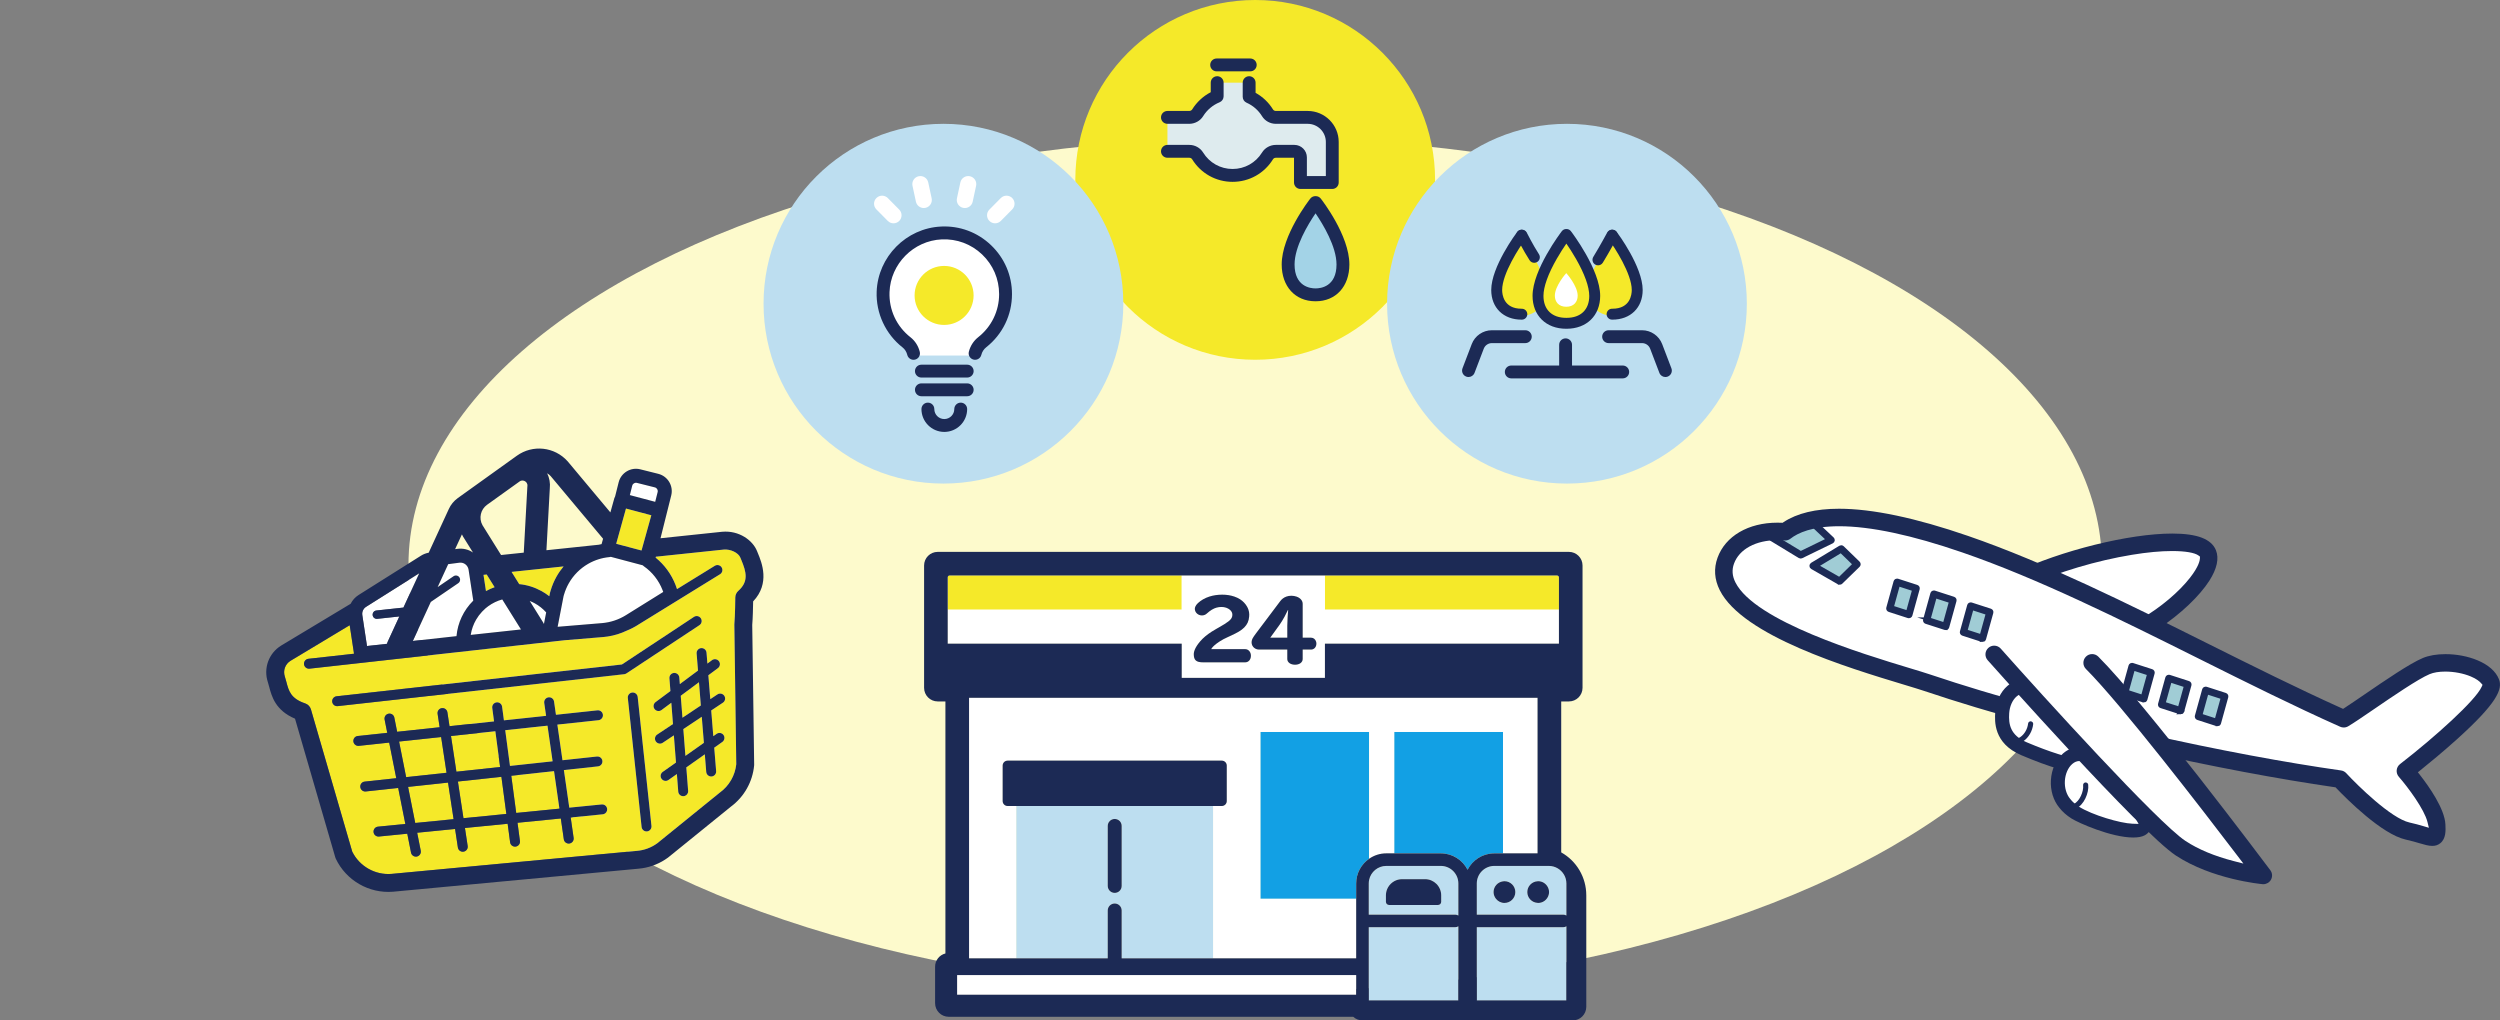 <?xml version="1.0" encoding="UTF-8"?>
<svg id="b" data-name="レイヤー 2" xmlns="http://www.w3.org/2000/svg" width="512.565" height="209.213" viewBox="0 0 512.565 209.213">
  <rect x="0" y="0" width="512.565" height="209.213" fill="#808080" stroke="none"/>
  <defs>
    <style>
      .d {
        fill: none;
      }

      .d, .e, .f, .g, .h, .i, .j, .k, .l, .m, .n {
        stroke-width: 0px;
      }

      .e {
        fill: #bddef0;
      }

      .f {
        fill: #12a0e4;
      }

      .g {
        fill: #a0ccd5;
      }

      .h {
        fill: #deebee;
      }

      .o {
        stroke: #1c2a55;
        stroke-miterlimit: 10;
        stroke-width: .75px;
      }

      .o, .i {
        fill: #1c2a55;
      }

      .j {
        fill: #d99774;
      }

      .k {
        fill: #a3d3e7;
      }

      .l {
        fill: #fff;
      }

      .m {
        fill: #f5e929;
      }

      .n {
        fill: #fdfacc;
      }
    </style>
  </defs>
  <g id="c" data-name="PC">
    <g>
      <ellipse class="n" cx="257.348" cy="115.805" rx="173.6" ry="87.6"/>
      <g>
        <path class="f" d="M285.846,174.959h9.557c2.391,0,4.463,1.368,5.489,3.36,1.025-1.992,3.098-3.36,5.489-3.36h1.772v-24.888h-22.306v24.888Z"/>
        <path class="f" d="M258.403,184.28h19.652v-3.148c0-2.096,1.052-3.949,2.654-5.065v-25.997h-22.306v34.21Z"/>
        <path class="m" d="M319.239,117.99h-47.595v7.009h47.977v-6.627c0-.211-.171-.382-.382-.382Z"/>
        <path class="m" d="M194.305,118.372v6.627h47.977v-7.009h-47.595c-.211,0-.382.171-.382.382Z"/>
        <path class="l" d="M199.416,143.073h-.732v53.405h9.694v-31.226h-1.791c-.562,0-1.017-.455-1.017-1.017v-7.268c0-.562.455-1.017,1.017-1.017h43.914c.562,0,1.017.455,1.017,1.017v7.268c0,.562-.455,1.017-1.017,1.017h-1.791v31.226h29.345v-12.197h-19.652v-34.21h22.306v25.997c1-.697,2.212-1.109,3.52-1.109h1.618v-24.888h22.306v24.888h7.089v-31.886h-115.826Z"/>
        <path class="l" d="M318.784,124.999h-47.139v-7.009h-29.363v7.009h-47.977v6.965h47.977v7.009h29.363v-7.009h47.977v-6.965h-.837ZM245.69,131.964c.106-.14.218-.281.34-.423.02-.023.038-.046.058-.07.606-.701,1.371-1.344,2.364-1.98.307-.197.635-.393.988-.59l.415-.234c1.914-1.085,2.581-1.583,2.757-2.228.038-.139.054-.283.054-.443,0-.38-.205-.725-.532-.997-.406-.337-1.006-.556-1.685-.556-.721,0-1.341.169-1.983.556-.337.203-.679.463-1.045.796-.27.25-.631.384-.991.384-.735,0-1.355-.519-1.442-1.18-.007-.052-.018-.102-.018-.156,0-.162.04-.313.102-.463.097-.236.265-.467.529-.722.646-.599,1.431-1.044,2.327-1.336.803-.261,1.694-.4,2.665-.4.913,0,1.758.139,2.504.4.418.146.805.33,1.154.551.616.401,1.104.929,1.429,1.507.113.201.206.408.277.619.106.317.168.641.168.963,0,.167-.008.324-.021.476-.077.913-.388,1.582-1.006,2.211-.309.304-.63.559-1.101.841-.434.26-.996.544-1.8.912l-.505.234c-.588.256-1.168.572-1.68.904-.215.139-.416.281-.603.423-.526.401-.923.8-1.087,1.127h6.975c.383,0,.709.192.92.5.156.228.251.518.251.852,0,.785-.487,1.352-1.172,1.352h-8.615c-1.424,0-1.928-.434-1.928-1.686,0-.161.028-.335.076-.518.128-.491.425-1.049.86-1.627ZM268.795,133.179h-1.712v1.936c0,.684-.649,1.169-1.568,1.169s-1.586-.484-1.586-1.169v-1.936h-5.767c-.784,0-1.414-.522-1.526-1.215-.012-.072-.023-.145-.023-.22,0-.072.002-.139.008-.203.037-.462.229-.79.894-1.683l.276-.367,2.296-3.052,1.083-1.439.465-.619.853-1.134c.328-.435.75-.745,1.235-.924.315-.116.656-.178,1.018-.178.398,0,.759.067,1.079.178.765.265,1.264.809,1.264,1.492v6.928h1.712c.496,0,.887.322,1.034.799.04.13.065.27.065.42,0,.001,0,.002,0,.003-.001.699-.469,1.215-1.099,1.215Z"/>
        <path class="l" d="M263.363,126.438c-.35.638-.721,1.247-1.002,1.633l-1.025,1.419-.904,1.252h3.496v-2.437c0-.404.03-1.152.073-1.866.031-.525.069-1.033.107-1.372h-.054c-.191.423-.436.905-.693,1.372Z"/>
        <polygon class="l" points="209.022 199.907 201.617 199.907 200.491 199.907 198.825 199.907 198.807 199.907 198.684 199.907 196.626 199.907 196.225 199.907 196.225 203.851 196.225 203.962 196.348 203.962 278.055 203.962 278.055 202.887 278.055 201.024 278.055 200.505 278.055 199.907 249.354 199.907 209.022 199.907"/>
        <path class="e" d="M208.378,196.478h18.738v-9.807c0-.788.639-1.428,1.428-1.428s1.428.639,1.428,1.428v9.807h18.738v-31.226h-40.332v31.226ZM227.117,169.336c0-.788.639-1.428,1.428-1.428s1.428.639,1.428,1.428v12.302c0,.788-.639,1.428-1.428,1.428s-1.428-.639-1.428-1.428v-12.302Z"/>
        <path class="e" d="M280.631,190.101v15.034h18.37v-15.216c-.191.113-.412.182-.65.182h-17.72Z"/>
        <path class="e" d="M295.403,177.535h-11.175c-1.729,0-3.177,1.227-3.52,2.856-.05.239-.078.487-.078.741v6.392h17.72c.238,0,.459.069.65.182v-6.574c0-1.984-1.614-3.597-3.598-3.597ZM295.483,184.899c0,.356-.288.644-.644.644h-10.046c-.356,0-.644-.288-.644-.644v-1.335c0-1.24.686-2.322,1.698-2.889.478-.268,1.028-.422,1.613-.422h4.712c1.826,0,3.311,1.485,3.311,3.311v1.335Z"/>
        <path class="e" d="M319.651,190.101h-16.868v15.034h18.37v-15.216c-.192.113-.412.182-.651.182h-.851Z"/>
        <path class="e" d="M319.358,178.024c-.531-.309-1.145-.489-1.802-.489h-11.175c-1.983,0-3.597,1.614-3.597,3.597v6.392h17.72c.239,0,.459.069.651.182v-6.574c0-1.327-.724-2.485-1.796-3.109ZM308.45,185.128c-.707,0-1.329-.335-1.737-.848-.304-.381-.493-.857-.493-1.382,0-1.13.843-2.053,1.932-2.2.098-.013.196-.03.298-.03,1.232,0,2.23.998,2.23,2.23s-.998,2.23-2.23,2.23ZM317.3,183.992c-.383.675-1.1,1.136-1.932,1.136-.043,0-.083-.01-.126-.013-1.172-.066-2.104-1.029-2.104-2.217s.932-2.151,2.104-2.217c.042-.002.083-.013.126-.013.832,0,1.549.461,1.932,1.136.184.324.298.694.298,1.094s-.114.769-.298,1.093Z"/>
        <path class="i" d="M320.089,174.761v-30.948h1.582c1.541,0,2.79-1.249,2.79-2.79v-25.083c0-1.541-1.249-2.79-2.79-2.79h-129.418c-1.541,0-2.79,1.249-2.79,2.79v25.083c0,1.541,1.249,2.79,2.79,2.79h1.582v51.672c-1.215.301-2.116,1.399-2.116,2.708v7.484c0,1.541,1.249,2.79,2.79,2.79h82.934c.498.463,1.165.746,1.899.746h20.946c.207,0,.409-.023.603-.065.194.043.396.065.603.065h20.946c1.541,0,2.79-1.249,2.79-2.79v-22.844c0-3.726-1.999-7.054-5.142-8.818ZM319.416,205.134h-16.633v-15.034h17.72c.239,0,.459-.069.651-.182v15.216h-1.737ZM280.631,203.962v-13.862h17.72c.238,0,.459-.069.65-.182v15.216h-18.37v-1.172ZM299.001,184.28v3.426c-.191-.113-.412-.182-.65-.182h-17.72v-6.392c0-.254.027-.502.078-.741.343-1.629,1.791-2.856,3.52-2.856h11.175c1.983,0,3.598,1.614,3.598,3.597v3.148ZM321.153,187.706c-.192-.113-.412-.182-.651-.182h-17.72v-6.392c0-1.984,1.614-3.597,3.597-3.597h11.175c.657,0,1.271.18,1.802.489,1.072.624,1.796,1.782,1.796,3.109v6.574ZM319.621,124.999v6.965h-47.977v7.009h-29.363v-7.009h-47.977v-13.592c0-.211.171-.382.382-.382h124.553c.211,0,.382.171.382.382v6.627ZM198.684,143.073h116.557v31.886h-8.861c-2.391,0-4.463,1.368-5.489,3.36-1.025-1.992-3.098-3.36-5.489-3.36h-11.175c-1.308,0-2.52.412-3.52,1.109-1.602,1.116-2.654,2.969-2.654,5.065v15.345h-48.083v-9.807c0-.788-.639-1.428-1.428-1.428s-1.428.639-1.428,1.428v9.807h-28.432v-53.405ZM196.225,203.851v-3.943h81.83v4.055h-81.83v-.112Z"/>
        <path class="i" d="M228.544,167.908c-.788,0-1.428.639-1.428,1.428v12.302c0,.788.639,1.428,1.428,1.428s1.428-.639,1.428-1.428v-12.302c0-.788-.639-1.428-1.428-1.428Z"/>
        <path class="i" d="M206.587,165.252h43.914c.562,0,1.017-.455,1.017-1.017v-7.268c0-.562-.455-1.017-1.017-1.017h-43.914c-.562,0-1.017.455-1.017,1.017v7.268c0,.562.455,1.017,1.017,1.017Z"/>
        <path class="i" d="M255.298,133.09h-6.975c.164-.327.561-.726,1.087-1.127.186-.142.388-.284.603-.423.512-.332,1.092-.648,1.68-.904l.505-.234c.804-.368,1.366-.652,1.8-.912.471-.282.792-.537,1.101-.841.618-.629.929-1.298,1.006-2.211.013-.152.021-.309.021-.476,0-.322-.062-.646-.168-.963-.071-.211-.164-.418-.277-.619-.325-.578-.813-1.105-1.429-1.507-.349-.222-.737-.405-1.154-.551-.746-.261-1.591-.4-2.504-.4-.971,0-1.862.139-2.665.4-.896.292-1.681.737-2.327,1.336-.265.255-.432.486-.529.722-.062.15-.102.301-.102.463,0,.053.011.104.018.156.087.661.707,1.18,1.442,1.18.36,0,.721-.134.991-.384.366-.333.708-.593,1.045-.796.641-.386,1.262-.556,1.983-.556.679,0,1.278.219,1.685.556.327.271.532.617.532.997,0,.159-.016.304-.054.443-.177.645-.844,1.143-2.757,2.228l-.415.234c-.353.197-.681.393-.988.59-.993.636-1.759,1.279-2.364,1.98-.02.023-.038.047-.058.07-.122.142-.234.283-.34.423-.436.578-.732,1.136-.86,1.627-.048.182-.076.357-.076.518,0,1.252.505,1.686,1.928,1.686h8.615c.685,0,1.172-.568,1.172-1.352,0-.333-.095-.624-.251-.852-.211-.309-.537-.5-.92-.5Z"/>
        <path class="i" d="M268.795,130.742h-1.712v-6.928c0-.683-.499-1.227-1.264-1.492-.319-.111-.681-.178-1.079-.178-.362,0-.703.062-1.018.178-.485.179-.907.489-1.235.924l-.853,1.134-.465.619-1.083,1.439-2.296,3.052-.276.367c-.664.894-.856,1.222-.894,1.683-.005.065-.008.131-.008.203,0,.076.012.148.023.22.113.693.743,1.215,1.526,1.215h5.767v1.936c0,.684.667,1.169,1.586,1.169s1.568-.484,1.568-1.169v-1.936h1.712c.63,0,1.098-.516,1.099-1.215,0-.001,0-.002,0-.003,0-.15-.025-.29-.065-.42-.147-.477-.538-.799-1.034-.799ZM262.361,128.071c.281-.386.651-.995,1.002-1.633.256-.467.502-.949.693-1.372h.054c-.038.339-.076.847-.107,1.372-.043.715-.073,1.462-.073,1.866v2.437h-3.496l.904-1.252,1.025-1.419Z"/>
        <path class="i" d="M292.172,180.253h-4.712c-.586,0-1.135.154-1.613.422-1.012.567-1.698,1.649-1.698,2.889v1.335c0,.356.288.644.644.644h10.046c.356,0,.644-.288.644-.644v-1.335c0-1.826-1.485-3.311-3.311-3.311Z"/>
        <path class="i" d="M308.45,180.668c-.102,0-.199.017-.298.03-1.089.147-1.932,1.07-1.932,2.2,0,.525.189,1.001.493,1.382.409.513,1.031.848,1.737.848,1.232,0,2.23-.998,2.23-2.23s-.998-2.23-2.23-2.23Z"/>
        <path class="i" d="M315.367,180.668c-.043,0-.083.01-.126.013-1.172.066-2.104,1.029-2.104,2.217s.932,2.151,2.104,2.217c.042.002.083.013.126.013.832,0,1.549-.461,1.932-1.136.184-.324.298-.694.298-1.093s-.114-.769-.298-1.094c-.383-.675-1.1-1.136-1.932-1.136Z"/>
      </g>
      <g>
        <path class="m" d="M150.955,156.692l-.397-28.61c0-.066.002-.132.008-.198.152-1.605.189-5.348.189-5.385.005-.518.228-1.01.616-1.354,2.195-1.949,1.614-3.931.626-6.319-.073-.176-.141-.342-.203-.496h0c-.392-.991-2.008-1.779-3.392-1.654l-13.933,1.466-.047.188c1.823,1.477,3.226,3.402,4.089,5.619.106.273.204.552.293.835l7.753-4.782c.478-.295,1.105-.146,1.4.332.295.478.146,1.105-.332,1.4l-16.656,10.274c-.764.503-1.583.927-2.437,1.276-1.244.599-2.578,1.013-3.943,1.22-.305.046-.612.082-.92.108l-7.925.657-52.288,5.824c-.559.062-1.062-.34-1.124-.899-.062-.558.349-1.059.898-1.124l9.35-1.041-.886-5.842-12.14,7.301c-1.083.668-1.566,1.999-1.156,3.225.125.374.227.761.325,1.135.476,1.813.887,3.378,3.848,4.372.57.191,1.01.65,1.178,1.227l8.468,29.165c1.483,3.007,4.699,4.835,8.049,4.56l50.288-4.719c1.527-.125,2.965-.66,4.186-1.549l12.84-10.404c.022-.018.045-.035.068-.052,1.86-1.368,3.06-3.461,3.304-5.755ZM122.753,147.655c-.015.002-.03.004-.045.006l-8.434.903,1.049,7.306,7.062-.763c.559-.06,1.06.344,1.12.902.059.544-.322,1.034-.858,1.115-.015.002-.029.004-.044.006l-6.991.755,1.107,7.707,6.647-.66c.559-.056,1.057.353,1.113.912.054.541-.327,1.026-.859,1.106-.018.003-.035.005-.053.007l-6.559.651.6,4.18c.08.554-.302,1.067-.854,1.15h-.008c-.556.081-1.072-.305-1.152-.861l-.613-4.268-8.876.881.497,3.741c.073.551-.309,1.057-.856,1.14-.006,0-.013.002-.019.003-.557.074-1.069-.317-1.143-.874l-.506-3.808-8.752.869.56,3.695c.084.555-.298,1.074-.853,1.158s-1.074-.298-1.158-.853l-.576-3.799-7.766.771.731,3.683c.109.551-.249,1.087-.8,1.196-.015.003-.031.006-.046.008-.535.081-1.044-.272-1.15-.808l-.769-3.877-5.8.576c-.559.056-1.057-.353-1.113-.912-.056-.559.351-1.059.912-1.113l5.603-.556-1.464-7.376-6.646.718c-.559.06-1.06-.344-1.12-.902-.06-.559.327-1.063.902-1.121l6.466-.698-1.448-7.297-6.219.666c-.559.06-1.06-.345-1.12-.903-.06-.559.336-1.058.903-1.12l6.038-.646-.541-2.725c-.109-.551.249-1.087.8-1.196.559-.112,1.087.249,1.196.8l.576,2.904,8.711-.932-.418-2.753c-.084-.556.298-1.074.853-1.158s1.074.298,1.158.853l.431,2.841,9.13-.977-.367-2.76c-.073-.551.309-1.057.856-1.14.006,0,.013-.002.019-.003.557-.074,1.069.317,1.143.874l.374,2.812,8.645-.925-.379-2.64c-.08-.554.302-1.067.854-1.15h.008c.556-.081,1.072.305,1.152.861l.389,2.712,8.507-.91c.559-.06,1.06.345,1.12.903.058.544-.323,1.033-.858,1.114ZM69.238,144.775c-.559.062-1.062-.34-1.124-.899-.062-.558.352-1.058.898-1.124l58.502-6.518,14.768-9.758c.468-.31,1.1-.181,1.41.288.31.469.181,1.1-.288,1.41l-14.972,9.893c-.123.081-.262.135-.408.157-.013.002-.027.004-.04.005l-58.746,6.545ZM133.569,169.338c.058.544-.323,1.033-.858,1.114-.015.002-.03.004-.045.006-.559.06-1.06-.345-1.12-.904l-2.826-26.447c-.06-.559.338-1.059.903-1.12.559-.06,1.06.345,1.12.904l2.826,26.447ZM146.436,153.295l.391,4.809c.043.536-.337,1.009-.861,1.088-.024.004-.047.006-.071.008-.56.046-1.051-.372-1.097-.932l-.293-3.611-3.793,2.677.375,4.812c.042.535-.338,1.006-.861,1.085-.024.004-.049.006-.074.008-.56.044-1.05-.375-1.093-.935l-.281-3.604-1.726,1.218c-.134.094-.282.152-.433.175-.369.056-.755-.094-.985-.419-.324-.459-.214-1.094.245-1.418l2.716-1.917-.434-5.569-2.29,1.526c-.128.085-.268.138-.411.159-.378.057-.774-.102-1-.442-.312-.468-.185-1.099.282-1.411l3.237-2.157-.339-4.361-2.017,1.499c-.138.103-.294.165-.453.189-.36.055-.738-.086-.97-.399-.335-.451-.242-1.088.21-1.424l3.044-2.262-.204-2.624c-.044-.56.377-1.051.935-1.093.56-.044,1.05.375,1.093.935l.105,1.349,3.728-2.77-.285-3.505c-.045-.56.371-1.049.932-1.097.56-.046,1.051.372,1.097.932l.182,2.239.941-.699c.451-.335,1.088-.241,1.423.21.335.451.242,1.088-.21,1.424l-1.96,1.456.398,4.905,1.46-.973c.468-.312,1.099-.185,1.411.282.312.468.185,1.099-.282,1.411l-2.4,1.599.428,5.272.681-.481c.459-.324,1.094-.215,1.418.245.324.459.214,1.094-.245,1.418l-1.663,1.174Z"/>
        <path class="m" d="M106.454,119.761c1.59.152,3.138.631,4.576,1.425.564.311,1.095.665,1.593,1.055l.116-.597c.005-.026.01-.051.017-.077.032-.129.07-.254.108-.38l.036-.12c.294-.998.701-1.962,1.212-2.867.418-.741.904-1.431,1.442-2.07l-5.466.575c-.139.028-.283.044-.43.045l-4.768.502,1.564,2.508Z"/>
        <polygon class="m" points="140.528 154.974 144.314 152.302 143.88 146.958 140.1 149.477 140.528 154.974"/>
        <path class="m" d="M99.636,121.189c.568-.316,1.162-.58,1.774-.797l-1.622-2.601-.656.069.505,3.33Z"/>
        <polygon class="m" points="139.919 147.152 143.692 144.639 143.305 139.874 139.569 142.65 139.919 147.152"/>
        <polygon class="m" points="93.577 158.218 102.533 157.251 101.559 149.924 92.467 150.897 93.577 158.218"/>
        <polygon class="m" points="85.136 168.728 92.995 167.948 91.858 160.451 83.669 161.335 85.136 168.728"/>
        <polygon class="m" points="83.271 159.331 91.553 158.437 90.442 151.114 81.823 152.036 83.271 159.331"/>
        <polygon class="m" points="105.838 166.673 114.693 165.794 113.588 158.104 104.825 159.05 105.838 166.673"/>
        <polygon class="m" points="95.023 167.747 103.812 166.874 102.801 159.269 93.883 160.232 95.023 167.747"/>
        <polygon class="m" points="104.557 157.033 113.299 156.089 112.249 148.78 103.583 149.708 104.557 157.033"/>
        <polygon class="m" points="130.664 112.639 130.822 112.681 131.531 112.87 131.606 112.599 132.134 110.7 133.538 105.645 128.44 104.291 128.341 104.265 127.379 107.729 126.385 111.304 126.334 111.49 126.617 111.565 130.664 112.639"/>
        <path class="l" d="M77.166,125.168l5.548-.601,1.914-4.157,1.307-2.837.009-.019-.067.043-10.822,6.817c-.57.359-.874,1.022-.773,1.689l.074.486.889,5.862,4.09-.451c.034-.133.079-.266.138-.395l2.402-5.216-4.524.49c-.472.051-.896-.29-.948-.762-.051-.472.281-.9.763-.948Z"/>
        <path class="l" d="M97.033,123.147l-.756-4.987-.207-1.364c-.024-.159-.075-.304-.137-.443-.298-.665-.991-1.081-1.752-.985l-2.289.301-.537,1.165-.892,1.938-.738,1.602,2.638-1.802.625-.427c.392-.268.927-.167,1.195.225.002.003.003.007.005.01.26.391.159.92-.23,1.186l-5.632,3.847-3.685,8.002,8.954-.987c.25-2.752,1.46-5.318,3.439-7.281Z"/>
        <path class="l" d="M109.645,123.696s0,0,0,0c-.338-.186-.685-.343-1.037-.483l2.758,4.423c.061.098.111.199.156.302l.46-2.379c-.661-.737-1.445-1.371-2.337-1.863Z"/>
        <path class="l" d="M100.106,124.284c-.192.14-.381.285-.562.441-.254.218-.49.451-.716.692-.465.496-.868,1.037-1.205,1.615-.552.946-.927,1.985-1.1,3.073-.003.022-.01.043-.013.066l2.989-.324,1.427-.154,5.887-.638-3.838-6.154c-1.028.284-2,.75-2.87,1.383Z"/>
        <path class="l" d="M134.263,99.925h0s-3.682-.923-3.682-.923c-.424-.107-.853.152-.959.575l-.484,1.933,5.198,1.38.503-2.006c.106-.423-.152-.853-.575-.959Z"/>
        <path class="l" d="M131.985,116.08c-.076-.053-.143-.114-.206-.178l-3.984-1.058-2.56-.68c-.089.026-.18.047-.275.055-1.564.14-3.052.622-4.375,1.383-1.636.942-3.02,2.314-3.977,4.008-.404.715-.726,1.477-.958,2.265l-.042.142c-.022.071-.043.142-.063.214l-.501,2.589-.411,2.125-.303,1.564.897-.074,1.455-.121,6.753-.56c1.727-.143,3.415-.703,4.885-1.618l7.661-4.769c-.044-.128-.09-.254-.139-.379-.778-1.999-2.112-3.696-3.857-4.908Z"/>
        <path class="i" d="M154.615,156.944c.006-.066.009-.132.008-.198l-.396-28.618c.116-1.319.167-3.626.186-4.826,3.524-3.712,1.753-7.995.975-9.878-.065-.157-.127-.305-.181-.443-.852-2.155-3.641-4.274-7.16-3.955l-12.626,1.329,2.198-8.773c.49-1.956-.702-3.947-2.659-4.437l-3.682-.923c-.948-.238-1.931-.091-2.769.411-.838.502-1.43,1.301-1.668,2.248l-.728,2.904c-.064.107-.12.221-.155.347l-.813,2.926-8.713-10.416c-.016-.019-.033-.039-.05-.058-2.676-2.992-7.155-3.484-10.416-1.145l-8.491,6.088-.3.215-3.309,2.372c-.808.58-1.451,1.366-1.849,2.252l-4.122,8.949c-.558.106-1.101.313-1.581.616l-12.788,8.055c-.716.451-1.273,1.081-1.639,1.806l-14.237,8.562c-2.558,1.577-3.68,4.669-2.727,7.52.087.26.169.573.256.904.516,1.966,1.279,4.87,5.306,6.569l8.256,28.433c.027.093.061.184.103.272,2.103,4.455,6.816,7.177,11.747,6.772l50.288-4.719c.272-.022.542-.054.81-.095,1.9-.288,3.705-1.033,5.261-2.178.023-.017.046-.034.068-.052l12.843-10.407c2.705-2.006,4.437-5.075,4.755-8.43ZM147.583,162.499l-12.84,10.404c-1.221.889-2.659,1.424-4.186,1.549l-50.288,4.719c-3.35.275-6.567-1.553-8.049-4.56l-8.468-29.165c-.167-.577-.607-1.036-1.178-1.227-2.961-.994-3.372-2.559-3.848-4.372-.098-.374-.2-.76-.325-1.135-.41-1.227.073-2.557,1.156-3.225l12.14-7.301.886,5.842-9.35,1.041c-.549.065-.96.565-.898,1.124.062.558.565.961,1.124.899l52.288-5.824,7.925-.657c.308-.026.614-.062.92-.108,1.365-.207,2.699-.621,3.943-1.22.854-.349,1.673-.773,2.437-1.276l16.656-10.274c.478-.295.627-.922.332-1.4-.295-.478-.922-.627-1.4-.332l-7.753,4.782c-.089-.283-.187-.563-.293-.835-.863-2.217-2.267-4.142-4.089-5.619l.047-.188,13.933-1.466c1.384-.125,3,.663,3.392,1.654h0c.061.154.13.32.203.497.988,2.388,1.569,4.37-.626,6.319-.388.344-.611.836-.616,1.354,0,.038-.037,3.781-.189,5.385-.006.066-.009.132-.008.198l.397,28.61c-.244,2.294-1.444,4.387-3.304,5.755-.023.017-.046.034-.068.052ZM99.863,103.492l.3-.215,6.361-4.56c.472-.338.902-.175,1.116-.048.215.127.563.427.493,1.003-.006.052-.011.104-.014.156l-.735,13.476-4.651.489-3.82-6.126c-.785-1.432-.38-3.22.951-4.175,0,0,0,0,0,0ZM129.621,99.577c.106-.423.535-.681.959-.575l3.682.923h0c.423.106.681.536.575.959l-.503,2.006-5.198-1.38.484-1.933ZM88.325,123.412l5.632-3.847c.389-.266.49-.794.23-1.186-.002-.003-.003-.007-.005-.01-.268-.392-.804-.493-1.195-.225l-.625.427-2.638,1.802.738-1.602.892-1.938.537-1.165,2.289-.301c.761-.096,1.455.32,1.752.985.062.139.113.285.137.443l.207,1.364.756,4.987c-1.98,1.963-3.19,4.529-3.439,7.281l-8.954.987,3.685-8.002ZM132.134,110.7l-.528,1.899-.075.271-.709-.188-.157-.042-4.047-1.075-.283-.075.051-.185.993-3.576.962-3.464.099.026,5.098,1.354-1.405,5.055ZM124.96,114.219c.095-.008.186-.029.275-.055l2.56.68,3.984,1.058c.063.065.13.126.206.178,1.745,1.212,3.079,2.909,3.857,4.908.049.125.095.251.139.379l-7.661,4.769c-1.47.915-3.158,1.474-4.885,1.618l-6.753.56-1.455.121-.897.074.303-1.564.411-2.125.501-2.589c.019-.072.041-.143.063-.214l.042-.142c.232-.788.554-1.549.958-2.265.956-1.695,2.34-3.066,3.977-4.008,1.323-.762,2.811-1.244,4.375-1.383ZM99.788,117.79l1.622,2.601c-.612.217-1.205.482-1.774.797l-.505-3.33.656-.069ZM96.523,130.105c.172-1.088.548-2.127,1.1-3.073.337-.577.74-1.119,1.205-1.615.226-.241.461-.474.716-.692.182-.156.37-.301.562-.441.87-.633,1.841-1.099,2.87-1.383l3.838,6.154-5.887.638-1.427.154-2.989.324c.003-.022.009-.044.013-.066ZM111.521,127.937c-.045-.103-.095-.204-.156-.302l-2.758-4.423c.352.14.7.297,1.037.483,0,0,0,0,0,0,.891.492,1.675,1.126,2.337,1.863l-.46,2.379ZM114.111,118.201c-.511.905-.918,1.869-1.212,2.867l-.036.12c-.038.126-.076.252-.108.38-.006.025-.012.051-.017.077l-.116.597c-.498-.39-1.029-.744-1.593-1.055-1.438-.794-2.986-1.273-4.576-1.425l-1.564-2.508,4.768-.502c.147-.002.29-.017.43-.045l5.466-.575c-.538.639-1.024,1.328-1.442,2.07ZM85.935,117.573l-1.307,2.837-1.914,4.157-5.548.601c-.481.048-.814.476-.763.948.051.472.476.814.948.762l4.524-.49-2.402,5.216c-.06.13-.104.262-.138.395l-4.09.451-.889-5.862-.074-.486c-.101-.667.202-1.33.773-1.689l10.822-6.817.067-.043-.009.019ZM112.921,97.636l10.725,12.82-.307,1.104c-.198.038-.394.079-.589.126l-10.719,1.128.691-12.667c.12-1.106-.078-2.177-.544-3.115.27.16.522.36.744.603ZM94.706,109.558c.068.14.133.28.211.417.016.029.033.058.051.086l2.009,3.222c-.889-.609-1.997-.907-3.163-.759l-.504.066,1.397-3.032Z"/>
        <path class="i" d="M129.623,141.987c-.566.061-.963.561-.903,1.12l2.826,26.447c.06.559.561.963,1.12.904.015-.002.03-.004.045-.006.535-.081.916-.57.858-1.114l-2.826-26.447c-.06-.559-.561-.963-1.12-.904Z"/>
        <path class="i" d="M128.023,138.225c.146-.022.285-.076.408-.157l14.972-9.893c.469-.31.598-.941.288-1.41-.31-.469-.941-.598-1.41-.288l-14.768,9.758-58.502,6.518c-.546.065-.96.565-.898,1.124.062.558.565.961,1.124.899l58.746-6.545c.013-.002.027-.003.04-.005Z"/>
        <path class="i" d="M122.492,145.637l-8.507.91-.389-2.712c-.08-.556-.595-.942-1.152-.862h-.008c-.552.085-.934.598-.854,1.152l.379,2.64-8.645.925-.374-2.812c-.074-.557-.586-.949-1.143-.874-.006,0-.013.002-.019.003-.547.083-.929.589-.856,1.14l.367,2.76-9.13.977-.431-2.841c-.084-.556-.603-.938-1.158-.853s-.938.603-.853,1.158l.418,2.753-8.711.932-.576-2.904c-.109-.551-.637-.912-1.196-.8-.551.109-.909.645-.8,1.196l.541,2.725-6.038.646c-.568.062-.963.561-.903,1.12.06.559.561.963,1.12.903l6.219-.666,1.448,7.297-6.466.698c-.575.058-.963.562-.902,1.121.06.559.562.963,1.12.902l6.646-.718,1.464,7.376-5.603.556c-.561.054-.968.554-.912,1.113.055.559.554.967,1.113.912l5.8-.576.769,3.877c.106.536.615.889,1.15.808.015-.002.031-.005.046-.008.551-.109.909-.645.8-1.196l-.731-3.683,7.766-.771.576,3.799c.084.555.603.938,1.158.853s.938-.603.853-1.158l-.56-3.695,8.752-.869.506,3.808c.074.557.586.949,1.143.874.006,0,.013-.002.019-.003.547-.083.929-.589.856-1.14l-.497-3.741,8.876-.881.613,4.268c.08.556.595.942,1.152.862h.008c.552-.085.934-.598.854-1.152l-.6-4.18,6.559-.651c.018-.002.036-.004.053-.007.532-.081.912-.565.859-1.106-.055-.559-.554-.967-1.113-.912l-6.647.66-1.107-7.707,6.991-.755c.015-.002.03-.003.044-.006.536-.081.917-.571.858-1.115-.06-.559-.562-.963-1.12-.902l-7.062.763-1.049-7.306,8.434-.903c.015-.002.03-.004.045-.006.535-.081.917-.571.858-1.114-.06-.559-.561-.963-1.12-.903ZM101.559,149.924l.974,7.327-8.956.967-1.11-7.321,9.092-.973ZM81.823,152.036l8.618-.922,1.111,7.323-8.281.894-1.448-7.295ZM85.136,168.728l-1.467-7.393,8.189-.884,1.137,7.498-7.859.78ZM95.023,167.747l-1.14-7.515,8.918-.963,1.011,7.605-8.789.873ZM114.693,165.794l-8.854.879-1.013-7.623,8.763-.946,1.104,7.69ZM113.299,156.089l-8.742.944-.974-7.325,8.666-.927,1.049,7.308Z"/>
        <path class="i" d="M148.344,150.703c-.324-.459-.959-.569-1.418-.245l-.681.481-.428-5.272,2.4-1.599c.467-.311.594-.943.282-1.411-.311-.468-.943-.594-1.411-.282l-1.46.973-.398-4.905,1.96-1.456c.451-.335.545-.973.21-1.424-.335-.451-.973-.545-1.423-.21l-.941.699-.182-2.239c-.045-.56-.536-.977-1.097-.932-.561.047-.977.536-.932,1.097l.285,3.505-3.728,2.77-.105-1.349c-.044-.56-.533-.979-1.093-.935-.558.043-.979.533-.935,1.093l.204,2.624-3.044,2.262c-.451.335-.545.973-.21,1.424.232.313.61.454.97.399.159-.024.315-.087.453-.189l2.017-1.499.339,4.361-3.237,2.157c-.467.311-.594.943-.282,1.411.226.34.621.499,1,.442.143-.022.283-.074.411-.159l2.29-1.526.434,5.569-2.716,1.917c-.459.324-.569.959-.245,1.418.23.326.616.475.985.419.151-.023.3-.08.433-.175l1.726-1.218.281,3.604c.044.56.533.979,1.093.935.025-.002.05-.005.074-.008.522-.079.902-.55.861-1.085l-.375-4.812,3.793-2.677.293,3.611c.045.56.536.977,1.097.932.024-.002.048-.005.071-.008.524-.079.904-.552.861-1.088l-.391-4.809,1.663-1.174c.459-.324.569-.959.245-1.418ZM139.569,142.65l3.736-2.776.387,4.765-3.772,2.514-.35-4.502ZM140.528,154.974l-.428-5.497,3.78-2.519.434,5.344-3.786,2.672Z"/>
      </g>
      <g>
        <circle class="m" cx="257.348" cy="36.88" r="36.88"/>
        <g>
          <circle class="e" cx="193.428" cy="62.267" r="36.88"/>
          <g>
            <path class="i" d="M196.973,82.55c-.728,0-1.319.591-1.319,1.319,0,1.129-.919,2.048-2.048,2.048s-2.048-.919-2.048-2.048c0-.728-.591-1.319-1.319-1.319s-1.319.591-1.319,1.319c0,2.584,2.102,4.686,4.686,4.686s4.686-2.102,4.686-4.686c0-.728-.591-1.319-1.319-1.319Z"/>
            <path class="i" d="M198.302,74.77h-9.392c-.728,0-1.319.591-1.319,1.319s.591,1.319,1.319,1.319h9.392c.728,0,1.319-.591,1.319-1.319s-.591-1.319-1.319-1.319Z"/>
            <path class="i" d="M198.302,78.602h-9.392c-.728,0-1.319.591-1.319,1.319s.591,1.319,1.319,1.319h9.392c.728,0,1.319-.591,1.319-1.319s-.591-1.319-1.319-1.319Z"/>
            <path class="l" d="M206.012,60.454c0-6.874-5.573-12.447-12.447-12.447s-12.447,5.573-12.447,12.447c0,4.436,2.323,8.328,5.816,10.532v1.915h13.262v-1.915c3.494-2.204,5.816-6.096,5.816-10.532Z"/>
            <circle class="m" cx="193.564" cy="60.571" r="6.049"/>
            <path class="i" d="M192.948,46.447c-7.147.331-12.949,6.193-13.21,13.345-.161,4.433,1.828,8.712,5.321,11.446.466.365.805.906.956,1.523.147.603.686,1.007,1.281,1.007.103,0,.208-.012.313-.038.708-.172,1.142-.886.969-1.594-.29-1.191-.962-2.249-1.893-2.977-2.872-2.248-4.443-5.628-4.31-9.273.211-5.791,4.909-10.538,10.695-10.806,3.106-.143,6.054.956,8.296,3.096,2.243,2.142,3.479,5.029,3.479,8.13,0,3.461-1.561,6.678-4.284,8.825-.954.753-1.638,1.819-1.926,3.002-.172.708.262,1.421.97,1.594.708.173,1.421-.262,1.594-.97.149-.613.503-1.165.997-1.555,3.361-2.651,5.288-6.623,5.288-10.897,0-3.828-1.525-7.393-4.295-10.038-2.768-2.643-6.404-4.003-10.239-3.824Z"/>
            <g>
              <path class="l" d="M190.312,37.4c-.192-.891-1.069-1.458-1.96-1.266-.891.192-1.458,1.069-1.266,1.96l.7,3.255c.166.774.85,1.303,1.611,1.303.115,0,.232-.012.349-.037.891-.192,1.458-1.069,1.266-1.96l-.7-3.255Z"/>
              <path class="l" d="M182.024,40.609c-.641-.648-1.685-.653-2.333-.012-.648.641-.653,1.685-.012,2.333l2.342,2.367c.323.326.748.489,1.173.489.419,0,.839-.159,1.16-.477.648-.641.653-1.685.012-2.333l-2.342-2.367Z"/>
              <path class="l" d="M198.859,36.135c-.891-.192-1.768.375-1.96,1.266l-.7,3.255c-.192.891.375,1.768,1.266,1.96.117.025.234.037.349.037.761,0,1.445-.529,1.611-1.303l.7-3.255c.192-.891-.375-1.768-1.266-1.96Z"/>
              <path class="l" d="M205.188,40.609l-2.342,2.367c-.641.648-.635,1.692.012,2.333.322.318.741.477,1.16.477.425,0,.85-.163,1.173-.489l2.342-2.367c.641-.648.635-1.692-.012-2.333-.648-.641-1.692-.636-2.333.012Z"/>
            </g>
          </g>
        </g>
        <g>
          <g>
            <path class="k" d="M269.684,41.531s-5.583,7.115-5.583,12.693c0,3.438,1.885,6.225,5.583,6.225h.072c3.698,0,5.583-2.787,5.583-6.225,0-5.579-5.583-12.693-5.583-12.693h-.072Z"/>
            <path class="i" d="M269.723,40.212c-.405-.015-.808.162-1.077.504-.239.305-5.864,7.542-5.864,13.508,0,4.513,2.774,7.544,6.902,7.544h.072c4.128,0,6.902-3.032,6.902-7.544,0-5.966-5.625-13.202-5.864-13.508-.267-.341-.667-.517-1.071-.504ZM269.756,59.13h-.072c-1,0-4.264-.354-4.264-4.906,0-3.666,2.763-8.23,4.3-10.485,1.537,2.255,4.3,6.82,4.3,10.485,0,4.553-3.263,4.906-4.264,4.906Z"/>
          </g>
          <path class="h" d="M268.118,24.069h-6.54c-.687,0-1.337-.344-1.698-.929-.891-1.444-2.207-2.597-3.772-3.29v-2.904h-6.556v2.803c-1.665.676-3.066,1.867-4.001,3.377-.369.596-1.035.943-1.736.943h-4.459v6.958h4.488c.688,0,1.338.345,1.699.931,1.482,2.404,4.137,4.007,7.168,4.007s5.686-1.603,7.168-4.007c.361-.586,1.011-.931,1.699-.931h3.803c.688,0,1.246.558,1.246,1.246v5.151h6.525v-8.32c0-2.781-2.254-5.035-5.035-5.035Z"/>
          <g>
            <path class="i" d="M268.118,22.75h-6.54c-.24,0-.46-.116-.576-.303-.886-1.436-2.112-2.604-3.576-3.414v-2.088c0-.728-.591-1.319-1.319-1.319s-1.319.591-1.319,1.319v2.904c0,.522.308.995.785,1.206,1.323.585,2.424,1.545,3.183,2.776.592.96,1.673,1.556,2.821,1.556h6.54c2.049,0,3.716,1.667,3.716,3.716v7.001h-3.887v-3.832c0-1.414-1.151-2.565-2.565-2.565h-3.803c-1.148,0-2.23.597-2.822,1.558-1.304,2.117-3.564,3.38-6.045,3.38s-4.741-1.263-6.045-3.38c-.592-.961-1.674-1.558-2.822-1.558h-4.488c-.728,0-1.319.591-1.319,1.319s.591,1.319,1.319,1.319h4.488c.24,0,.461.117.576.304,1.788,2.902,4.888,4.634,8.291,4.634s6.502-1.732,8.291-4.634c.116-.188.336-.304.576-.304h3.73v5.078c0,.728.591,1.319,1.319,1.319h6.525c.728,0,1.319-.591,1.319-1.319v-8.32c0-3.504-2.851-6.354-6.354-6.354Z"/>
            <path class="i" d="M249.552,15.626c-.728,0-1.319.591-1.319,1.319v1.961c-1.551.808-2.881,2.036-3.803,3.524-.122.197-.357.319-.615.319h-4.459c-.728,0-1.319.591-1.319,1.319s.591,1.319,1.319,1.319h4.459c1.164,0,2.259-.601,2.858-1.568.789-1.274,1.988-2.286,3.376-2.85.498-.202.823-.685.823-1.222v-2.803c0-.728-.591-1.319-1.319-1.319Z"/>
            <path class="i" d="M256.334,11.992h-6.891c-.728,0-1.319.591-1.319,1.319s.591,1.319,1.319,1.319h6.891c.728,0,1.319-.591,1.319-1.319s-.591-1.319-1.319-1.319Z"/>
          </g>
        </g>
      </g>
      <g>
        <circle class="e" cx="321.267" cy="62.267" r="36.88"/>
        <g>
          <g>
            <path class="i" d="M340.788,70.546c-.647-1.697-2.302-2.837-4.118-2.837h-6.864c-.728,0-1.319.591-1.319,1.319s.591,1.319,1.319,1.319h6.864c.729,0,1.393.458,1.653,1.139l1.894,4.965c.201.526.701.849,1.233.849.156,0,.315-.028.47-.087.681-.26,1.022-1.022.762-1.702l-1.894-4.965Z"/>
            <path class="i" d="M320.987,69.375c-.728,0-1.319.591-1.319,1.319v4.33c0,.728.591,1.319,1.319,1.319s1.319-.591,1.319-1.319v-4.33c0-.728-.591-1.319-1.319-1.319Z"/>
            <path class="i" d="M312.728,67.709h-6.864c-1.816,0-3.471,1.14-4.118,2.837l-1.894,4.965c-.26.681.082,1.443.762,1.702.155.059.313.087.47.087.531,0,1.032-.323,1.233-.849l1.894-4.965c.26-.681.924-1.139,1.653-1.139h6.864c.728,0,1.319-.591,1.319-1.319s-.591-1.319-1.319-1.319Z"/>
            <path class="i" d="M332.702,74.941h-22.851c-.728,0-1.319.591-1.319,1.319s.591,1.319,1.319,1.319h22.851c.728,0,1.319-.591,1.319-1.319s-.591-1.319-1.319-1.319Z"/>
          </g>
          <path class="m" d="M330.987,47.775s-3.359,4.918-4.753,8.794c-1.727-4.074-5.056-8.959-5.056-8.959h-.079s-3.158,4.694-4.918,8.64c-1.457-3.759-4.634-8.475-4.634-8.475h-.069s-5.351,7.132-5.351,11.801c0,2.877,1.807,5.209,5.351,5.209h.069c1.729,0,3.044-.556,3.937-1.459.808,2.021,2.689,3.424,5.615,3.424h.079c3.019,0,4.927-1.492,5.69-3.618.893,1.017,2.269,1.653,4.119,1.653h.069c3.544,0,5.351-2.332,5.351-5.209,0-4.668-5.351-11.801-5.351-11.801h-.069Z"/>
          <g>
            <path class="i" d="M329.911,47.336c-.494.371-.595,1.072-.224,1.566,1.354,1.807,4.867,7.225,4.867,10.557,0,.9-.287,3.838-3.972,3.838h-.066c-.618,0-1.119.501-1.119,1.119s.501,1.119,1.119,1.119h.066c3.714,0,6.21-2.442,6.21-6.076,0-4.76-5.098-11.611-5.315-11.9-.371-.494-1.072-.595-1.566-.224Z"/>
            <path class="i" d="M331.057,47.225c-.556-.299-1.248-.09-1.547.465-.015.028-1.501,2.789-2.839,4.971-.33.538-.161,1.241.377,1.571.186.114.392.169.596.169.384,0,.759-.194.975-.545,1.373-2.239,2.842-4.969,2.904-5.084.299-.556.09-1.248-.465-1.547Z"/>
            <path class="i" d="M312.018,63.297h-.066c-3.686,0-3.972-2.938-3.972-3.838,0-3.332,3.514-8.75,4.867-10.557.371-.495.27-1.196-.224-1.566-.495-.371-1.196-.271-1.566.224-.217.289-5.315,7.14-5.315,11.9,0,3.634,2.496,6.076,6.21,6.076h.066c.618,0,1.119-.501,1.119-1.119s-.501-1.119-1.119-1.119Z"/>
            <path class="i" d="M313.04,47.719c-.283-.564-.97-.792-1.533-.509-.564.283-.792.969-.509,1.533.053.106,1.315,2.616,2.607,4.617.218.338.586.523.961.523.212,0,.427-.059.619-.183.53-.342.682-1.049.34-1.579-1.223-1.894-2.472-4.377-2.484-4.402Z"/>
            <path class="i" d="M321.145,46.955c-.352-.013-.698.14-.926.438-.245.32-6.006,7.911-6.006,13.268,0,4.033,2.771,6.743,6.895,6.743h.075c4.124,0,6.895-2.71,6.895-6.743,0-5.357-5.761-12.948-6.006-13.268-.228-.298-.578-.452-.926-.438ZM325.84,60.662c0,2.821-1.741,4.505-4.657,4.505h-.075c-2.916,0-4.657-1.684-4.657-4.505,0-1.86.943-4.49,2.726-7.603.714-1.247,1.434-2.343,1.968-3.117.534.774,1.254,1.871,1.968,3.117,1.783,3.114,2.726,5.743,2.726,7.603Z"/>
          </g>
          <path class="l" d="M321.109,56.01s-2.326,2.588-2.326,4.618c0,1.251.786,2.265,2.326,2.265h.03c1.541,0,2.326-1.014,2.326-2.265,0-2.03-2.326-4.618-2.326-4.618h-.03Z"/>
        </g>
      </g>
      <g>
        <g>
          <path class="l" d="M425.419,132.278c-4.214,0-7.32-1.274-9.232-3.787-2.43-3.195-2.208-7.327-1.873-8.935,9.392-4.379,22.674-7.663,31.054-7.663,3.739,0,6.154.673,6.626,1.847.349.868-.057,2.281-1.142,3.982-3.657,5.729-14.663,14.026-24.279,14.526-.396.021-.779.03-1.153.03h-.001Z"/>
          <path class="i" d="M425.443,134.785c-6.137,0-9.409-2.473-11.074-4.547-3.069-3.825-3.115-9.07-2.397-11.662.139-.502.49-.919.961-1.142,9.686-4.584,23.629-8.042,32.432-8.042,2.584,0,4.634.289,6.094.861,1.448.567,2.411,1.425,2.863,2.55.679,1.687.223,3.796-1.355,6.268-3.864,6.052-15.44,15.118-26.263,15.68-.433.022-.852.033-1.26.033ZM445.35,112.976c-2.361,0-5.134.26-8.244.772-7.257,1.195-15.078,3.522-21.459,6.383l-.382.172-.038.417c-.092,1.025-.226,4.578,1.938,7.275,1.708,2.128,4.483,3.207,8.25,3.207.358,0,.726-.01,1.103-.029,8.048-.418,17.934-6.917,22.477-12.7,1.865-2.373,2.038-3.653,2.047-3.988l.009-.368-.294-.222c-.775-.583-2.745-.918-5.406-.918Z"/>
        </g>
        <g>
          <path class="l" d="M498.656,170.93c-.357,0-1.004-.192-1.823-.434-.807-.238-1.812-.535-3.06-.812-4.837-1.07-13.438-10.34-13.524-10.433l-.173-.187-.253-.036c-22.187-3.14-56.915-10.46-84.484-19.733-1.022-.344-2.45-.776-4.258-1.322-10.398-3.144-32.035-9.686-36.243-18.092-.795-1.587-.904-3.12-.334-4.687,1.238-3.407,5.034-5.523,9.906-5.523.502,0,1.017.023,1.532.067l.28.024.222-.173c2.34-1.828,5.916-2.755,10.626-2.755,6.573,0,15.189,1.822,25.61,5.416,15.743,5.429,32.567,13.822,48.837,21.939,9.513,4.746,19.349,9.653,28.717,13.829l.336.15.317-.186c1.089-.638,3.019-1.957,5.252-3.484,4.067-2.781,9.129-6.243,11.576-7.271.944-.397,2.201-.606,3.635-.606,3.559,0,7.775,1.335,8.67,3.569.666,1.66-7.091,9.43-17.292,17.319l-.601.465.499.572c1.688,1.934,6.101,7.609,6.243,10.612.064,1.352-.053,1.686-.113,1.769-.001,0-.002,0-.005,0-.012,0-.044.005-.098.005h0Z"/>
          <polygon class="g" points="363.939 110.342 371.886 107.458 375.191 110.562 369.143 113.506 363.939 110.342"/>
          <polygon class="g" points="435.884 142.091 437.367 136.739 440.783 137.842 439.3 143.194 435.884 142.091"/>
          <path class="j" d="M507.364,136.801c-3.184-1.331-7.493-1.531-10.024-.469-2.538,1.067-7.646,4.56-11.751,7.367-2.141,1.464-4.001,2.736-5.081,3.38-9.313-4.156-19.099-9.038-28.563-13.759-16.297-8.13-33.149-16.538-48.95-21.987-22.999-7.931-32.851-5.796-37.07-2.569-5.965-.485-10.808,1.901-12.334,6.098-.656,1.805-.529,3.639.379,5.452,4.396,8.779,26.303,15.402,36.831,18.586,1.799.544,3.221.974,4.228,1.312,27.59,9.281,62.333,16.609,84.568,19.762.855.919,9,9.558,13.965,10.656,1.216.269,2.202.56,2.995.795.937.277,1.606.475,2.103.475.282,0,.509-.064.698-.212.486-.381.544-1.234.481-2.577-.172-3.629-5.269-9.783-6.306-11,2.729-2.122,18.783-14.801,17.387-18.282-.486-1.212-1.716-2.258-3.557-3.027ZM493.014,157.874l-.213.164.177.202c.062.071,6.177,7.115,6.357,10.894.062,1.304-.024,1.948-.287,2.155-.318.248-1.124.011-2.346-.35-.8-.237-1.796-.531-3.029-.803-4.979-1.1-13.677-10.477-13.764-10.572l-.061-.066-.09-.013c-22.208-3.143-56.969-10.47-84.567-19.753-1.014-.342-2.439-.772-4.242-1.318-10.46-3.163-32.227-9.744-36.525-18.328-.843-1.683-.962-3.383-.355-5.053,1.319-3.63,5.295-5.828,10.345-5.828.512,0,1.035.023,1.568.069l.099.009.078-.062c4.075-3.183,13.746-5.318,36.672,2.588,15.771,5.439,32.608,13.839,48.89,21.961,9.509,4.744,19.343,9.65,28.702,13.822l.119.053.112-.066c1.075-.63,2.997-1.944,5.222-3.465,4.086-2.794,9.17-6.271,11.661-7.318,2.417-1.016,6.559-.815,9.633.469,1.713.716,2.848,1.667,3.282,2.749,1.098,2.737-12.215,13.819-17.437,17.858Z"/>
        </g>
        <path class="i" d="M498.703,173.434c-.782,0-1.655-.258-2.579-.532-.783-.231-1.736-.513-2.892-.768-4.886-1.08-12.116-8.335-14.215-10.533l-.171-.179-.245-.035c-22.185-3.201-56.782-10.539-84.062-19.715-.974-.328-2.436-.77-4.129-1.282-11.612-3.511-33.123-10.016-37.815-19.387-1.105-2.205-1.256-4.448-.449-6.667,1.609-4.425,6.312-7.174,12.274-7.174.271,0,.545.006.821.017l.232.01.193-.128c2.758-1.827,6.588-2.754,11.383-2.754,6.831,0,15.729,1.875,26.448,5.571,15.898,5.483,32.795,13.913,49.136,22.065,9.084,4.532,18.456,9.207,27.403,13.237l.356.161.328-.213c1.074-.698,2.562-1.715,4-2.7,4.378-2.994,9.34-6.387,12.023-7.515,1.24-.521,2.843-.796,4.635-.796,2.293,0,4.629.448,6.578,1.264,2.23.931,3.749,2.271,4.392,3.875.808,2.016-.361,4.895-8.695,12.393-2.749,2.474-5.528,4.763-7.375,6.248l-.55.442.434.556c1.882,2.41,5.061,6.932,5.213,10.144.058,1.23.138,2.915-1.068,3.861-.465.365-.976.534-1.607.534ZM364.401,110.746c-4.402,0-7.806,1.845-8.886,4.815-.463,1.274-.37,2.529.285,3.837,4.001,7.991,26.14,14.685,35.594,17.543,1.814.548,3.247.982,4.288,1.332,27.502,9.252,62.152,16.555,84.292,19.688.408.058.787.256,1.066.559,2.338,2.533,9.226,9.286,12.965,10.113,1.098.243,1.987.494,2.784.728l1.197.352-.301-1.211c-.637-2.566-3.938-7.035-5.868-9.249-.324-.37-.482-.864-.434-1.353.048-.49.298-.943.687-1.244,7.236-5.597,15.471-13.048,16.727-15.828l.189-.417-.3-.346c-.305-.353-.92-.878-2.111-1.376-1.518-.634-3.428-.998-5.243-.998-1.273,0-2.379.182-3.2.528-2.347.986-7.572,4.559-11.387,7.167-2.25,1.539-4.192,2.867-5.315,3.525-.275.161-.587.246-.905.246-.253,0-.498-.052-.73-.156-9.396-4.189-19.242-9.101-28.763-13.851-16.239-8.101-33.029-16.478-48.704-21.883-10.339-3.566-18.833-5.374-25.247-5.374-5.553,0-8.49,1.383-9.975,2.544-.318.249-.699.38-1.101.38-.052,0-.104-.002-.156-.007-.486-.042-.973-.064-1.448-.064Z"/>
        <g>
          <g>
            <path class="l" d="M427.181,156.424c-3.252,0-9.94-2.729-11.912-3.565-3.836-1.626-4.2-4.279-4.049-6.658.167-2.65,1.791-4.725,3.695-4.725.074,0,.149.003.223.009,1.065.092,2.036.841,2.662,2.057l.073.141.125.097c4.693,3.633,10.633,10.16,10.51,12.115-.008.131-.034.53-1.326.53h0Z"/>
            <path class="i" d="M427.243,158.579c-2.649,0-6.96-1.258-12.813-3.74-5.758-2.442-5.466-7.042-5.355-8.774.139-2.207,1.055-4.192,2.512-5.447.967-.833,2.152-1.292,3.335-1.292.133,0,.267.006.4.017,1.703.146,3.187,1.153,4.18,2.835l.063.107.096.079c5.197,4.318,11.194,10.488,10.992,13.665-.055.866-.47,1.563-1.201,2.014-.346.213-.867.534-2.207.534h-.003ZM414.915,142.193c-.506,0-.997.201-1.457.597-.863.744-1.432,2.036-1.522,3.456-.142,2.235.197,4.504,3.613,5.952,4.646,1.97,8.785,3.275,11.074,3.491l1.374.13-.685-1.198c-1.322-2.311-5.653-7.099-9.754-10.273-.166-.129-.3-.289-.398-.479-.509-.99-1.269-1.599-2.084-1.669-.049-.005-.105-.007-.16-.007Z"/>
          </g>
          <g>
            <path class="l" d="M437.38,169.587c-3.387,0-9.587-2.362-11.525-3.592-.82-.52-1.456-1.082-1.946-1.719-.919-1.082-1.375-2.618-1.272-4.239.167-2.649,1.79-4.725,3.694-4.725.074,0,.149.003.223.009,1.064.092,2.032.838,2.659,2.049l.067.129.112.093c4.533,3.76,9.713,9.551,9.597,11.383-.032.505-.893.611-1.609.611h0Z"/>
            <path class="i" d="M437.376,171.713c-4.489,0-11.24-2.994-12.673-3.903-1.006-.638-1.836-1.373-2.469-2.186-1.25-1.492-1.879-3.57-1.743-5.722.139-2.206,1.055-4.192,2.512-5.447.967-.833,2.153-1.292,3.339-1.292.132,0,.265.006.397.017,1.704.146,3.19,1.155,4.183,2.839l.06.102.09.077c4.761,4.084,10.252,9.917,10.062,12.913-.059.94-.589,1.731-1.454,2.171-.56.286-1.335.43-2.304.43h0ZM426.332,156.03c-.506,0-.996.201-1.457.597-.863.744-1.432,2.035-1.522,3.455-.089,1.417.315,2.8,1.081,3.701l.045.056c.437.569,1.013,1.075,1.76,1.549,2.681,1.701,8.454,3.41,10.972,3.494l1.253.042-.602-1.1c-1.118-2.044-4.763-6.223-8.929-9.678-.149-.123-.269-.272-.357-.444-.511-.987-1.27-1.593-2.084-1.663-.055-.005-.107-.007-.16-.007Z"/>
          </g>
        </g>
        <path class="l" d="M462.345,178.916c-2.462,0-7.664-.726-14.836-5.589-9.493-6.437-33.674-34.456-37.57-39.001,1.323-.791,4.516-2.421,8.36-2.421h.11c3.69.03,7.063,1.543,10.028,4.497,8.436,8.407,29.95,36.779,34.272,42.507-.114.003-.235.006-.365.006h0Z"/>
        <path class="i" d="M464.044,181.283c-.055,0-.111-.003-.167-.007-.414-.038-10.354-.991-17.755-5.86-7.256-4.772-37.324-38.62-38.6-40.058-.318-.358-.477-.819-.449-1.296.029-.478.242-.916.599-1.233.329-.292.75-.453,1.188-.453.513,0,1.002.22,1.342.603,8.613,9.704,32.209,35.707,37.889,39.443,2.615,1.72,5.935,3.106,9.868,4.119l1.997.515-1.249-1.641c-6.941-9.119-23.858-31.099-31.03-38.249-.7-.697-.702-1.835-.005-2.534.339-.34.79-.528,1.27-.528.477,0,.926.186,1.264.523,9.524,9.491,34.223,42.394,35.269,43.79.425.566.477,1.33.132,1.948-.316.567-.916.92-1.565.92Z"/>
        <g>
          <path class="o" d="M369.18,114.146c-.066,0-.13-.018-.187-.052l-5.895-3.584c-.117-.071-.185-.206-.171-.342.014-.137.106-.256.234-.302l8.363-3.035c.041-.015.081-.022.122-.022.092,0,.179.035.246.098l3.8,3.568c.086.081.127.199.109.315s-.092.217-.197.269l-6.267,3.051c-.05.024-.102.036-.157.036ZM364.11,110.285l5.089,3.093,5.622-2.737-3.259-3.06-7.452,2.704Z"/>
          <g>
            <polygon class="g" points="372.06 116.054 377.71 112.637 380.791 115.628 377.28 119.047 372.06 116.054"/>
            <path class="o" d="M377.184,119.516c-.064,0-.124-.016-.179-.047l-5.473-3.138c-.109-.063-.179-.181-.18-.307-.001-.127.065-.246.173-.311l5.789-3.499c.056-.034.12-.052.185-.052.094,0,.183.036.251.102l3.255,3.16c.07.068.109.159.109.257s-.04.192-.109.26l-3.569,3.476c-.067.065-.157.101-.251.101ZM372.419,116.011l4.71,2.7,3.111-3.031-2.791-2.709-5.03,3.041Z"/>
          </g>
          <g>
            <polygon class="g" points="387.707 124.819 389.192 119.456 392.616 120.561 391.131 125.924 387.707 124.819"/>
            <path class="o" d="M391.377,126.379c-.038,0-.075-.006-.112-.017l-3.923-1.267c-.184-.059-.287-.251-.236-.437l1.494-5.394c.026-.094.09-.174.175-.221.052-.028.111-.043.171-.043.038,0,.075.006.11.017l3.924,1.267c.184.059.288.251.236.437l-1.494,5.394c-.026.094-.09.174-.176.221-.052.028-.111.043-.17.043ZM387.891,124.517l3.24,1.046,1.301-4.701-3.24-1.046-1.301,4.701Z"/>
          </g>
          <g>
            <polygon class="g" points="395.385 127.143 396.792 122.063 400.035 123.109 398.627 128.19 395.385 127.143"/>
            <path class="o" d="M398.926,128.815c-.038,0-.075-.006-.112-.017l-3.924-1.267c-.184-.059-.288-.251-.236-.437l1.494-5.394c.026-.094.09-.174.176-.221.052-.028.111-.043.171-.043.038,0,.075.006.11.017l3.924,1.267c.184.059.287.251.236.437l-1.493,5.394c-.026.093-.09.174-.176.22-.052.028-.111.043-.17.043ZM395.439,126.954l3.241,1.046,1.302-4.701-3.242-1.046-1.301,4.701Z"/>
          </g>
          <g>
            <polygon class="g" points="402.713 129.771 404.253 124.209 407.803 125.355 406.263 130.916 402.713 129.771"/>
            <path class="o" d="M406.474,131.251c-.038,0-.075-.006-.111-.017l-3.924-1.267c-.184-.059-.288-.251-.236-.437l1.493-5.394c.026-.093.09-.174.176-.22.051-.027.111-.042.171-.042.037,0,.074.006.11.017l3.925,1.267c.184.059.288.251.236.437l-1.494,5.393c-.026.094-.09.174-.175.221-.052.028-.111.043-.171.043ZM402.986,129.39l3.242,1.046,1.301-4.7-3.241-1.048-1.302,4.701Z"/>
          </g>
          <path class="o" d="M439.549,143.656c-.038,0-.075-.006-.112-.017l-3.923-1.267c-.184-.059-.287-.251-.236-.437l1.493-5.394c.026-.094.09-.174.176-.22.051-.028.111-.042.171-.042.037,0,.074.006.11.017l3.925,1.267c.184.059.287.251.236.437l-1.494,5.394c-.026.094-.09.174-.176.221-.052.028-.111.043-.17.043ZM436.062,141.794l3.241,1.046,1.302-4.7-3.242-1.046-1.301,4.7Z"/>
          <g>
            <polygon class="g" points="443.465 144.5 444.928 139.219 448.298 140.307 446.836 145.588 443.465 144.5"/>
            <path class="o" d="M447.097,146.092c-.038,0-.075-.006-.111-.017l-3.924-1.267c-.184-.059-.288-.251-.236-.437l1.494-5.394c.026-.094.09-.174.176-.221.051-.027.11-.042.171-.042.038,0,.075.006.111.017l3.923,1.266c.184.059.288.251.236.437l-1.494,5.394c-.026.094-.09.174-.175.221-.052.028-.111.043-.171.043ZM443.611,144.231l3.24,1.046,1.301-4.701-3.24-1.046-1.301,4.701Z"/>
          </g>
          <g>
            <polygon class="g" points="451.013 146.937 452.475 141.654 455.847 142.743 454.385 148.025 451.013 146.937"/>
            <path class="o" d="M454.646,148.529c-.038,0-.075-.006-.111-.017l-3.925-1.267c-.184-.059-.287-.251-.236-.437l1.494-5.394c.026-.094.09-.174.176-.221.051-.027.111-.042.172-.042.037,0,.074.006.11.017l3.924,1.267c.184.059.288.251.236.437l-1.494,5.394c-.026.094-.09.174-.176.221-.051.028-.11.043-.17.043ZM451.159,146.667l3.242,1.046,1.301-4.701-3.241-1.046-1.302,4.701Z"/>
          </g>
        </g>
        <path class="i" d="M413.058,152.553c-.251,0-.502-.034-.744-.102-.278-.078-.442-.369-.364-.648.063-.225.272-.383.508-.383.048,0,.096.007.143.02.148.042.304.063.461.063.39,0,.78-.131,1.16-.388.846-.574,1.47-1.659,1.59-2.765.028-.263.26-.469.526-.469.34.034.549.294.518.582-.153,1.422-.936,2.771-2.045,3.522-.549.372-1.154.569-1.753.569Z"/>
        <path class="i" d="M424.722,165.986c-.639,0-1.253-.322-1.777-.93-.092-.107-.137-.243-.126-.382s.074-.267.18-.358c.123-.107.254-.129.343-.129.153,0,.298.066.398.182.209.242.538.561.999.561.21,0,.365-.068.44-.101,1.185-.517,2.059-2.571,1.916-3.827-.016-.14.023-.277.111-.387s.212-.179.351-.195h.008c.324,0,.544.199.574.462.19,1.673-.879,4.182-2.541,4.909-.294.128-.589.193-.876.193Z"/>
      </g>
    </g>
    <rect class="d" y="12.23" width="80" height="114"/>
  </g>
</svg>